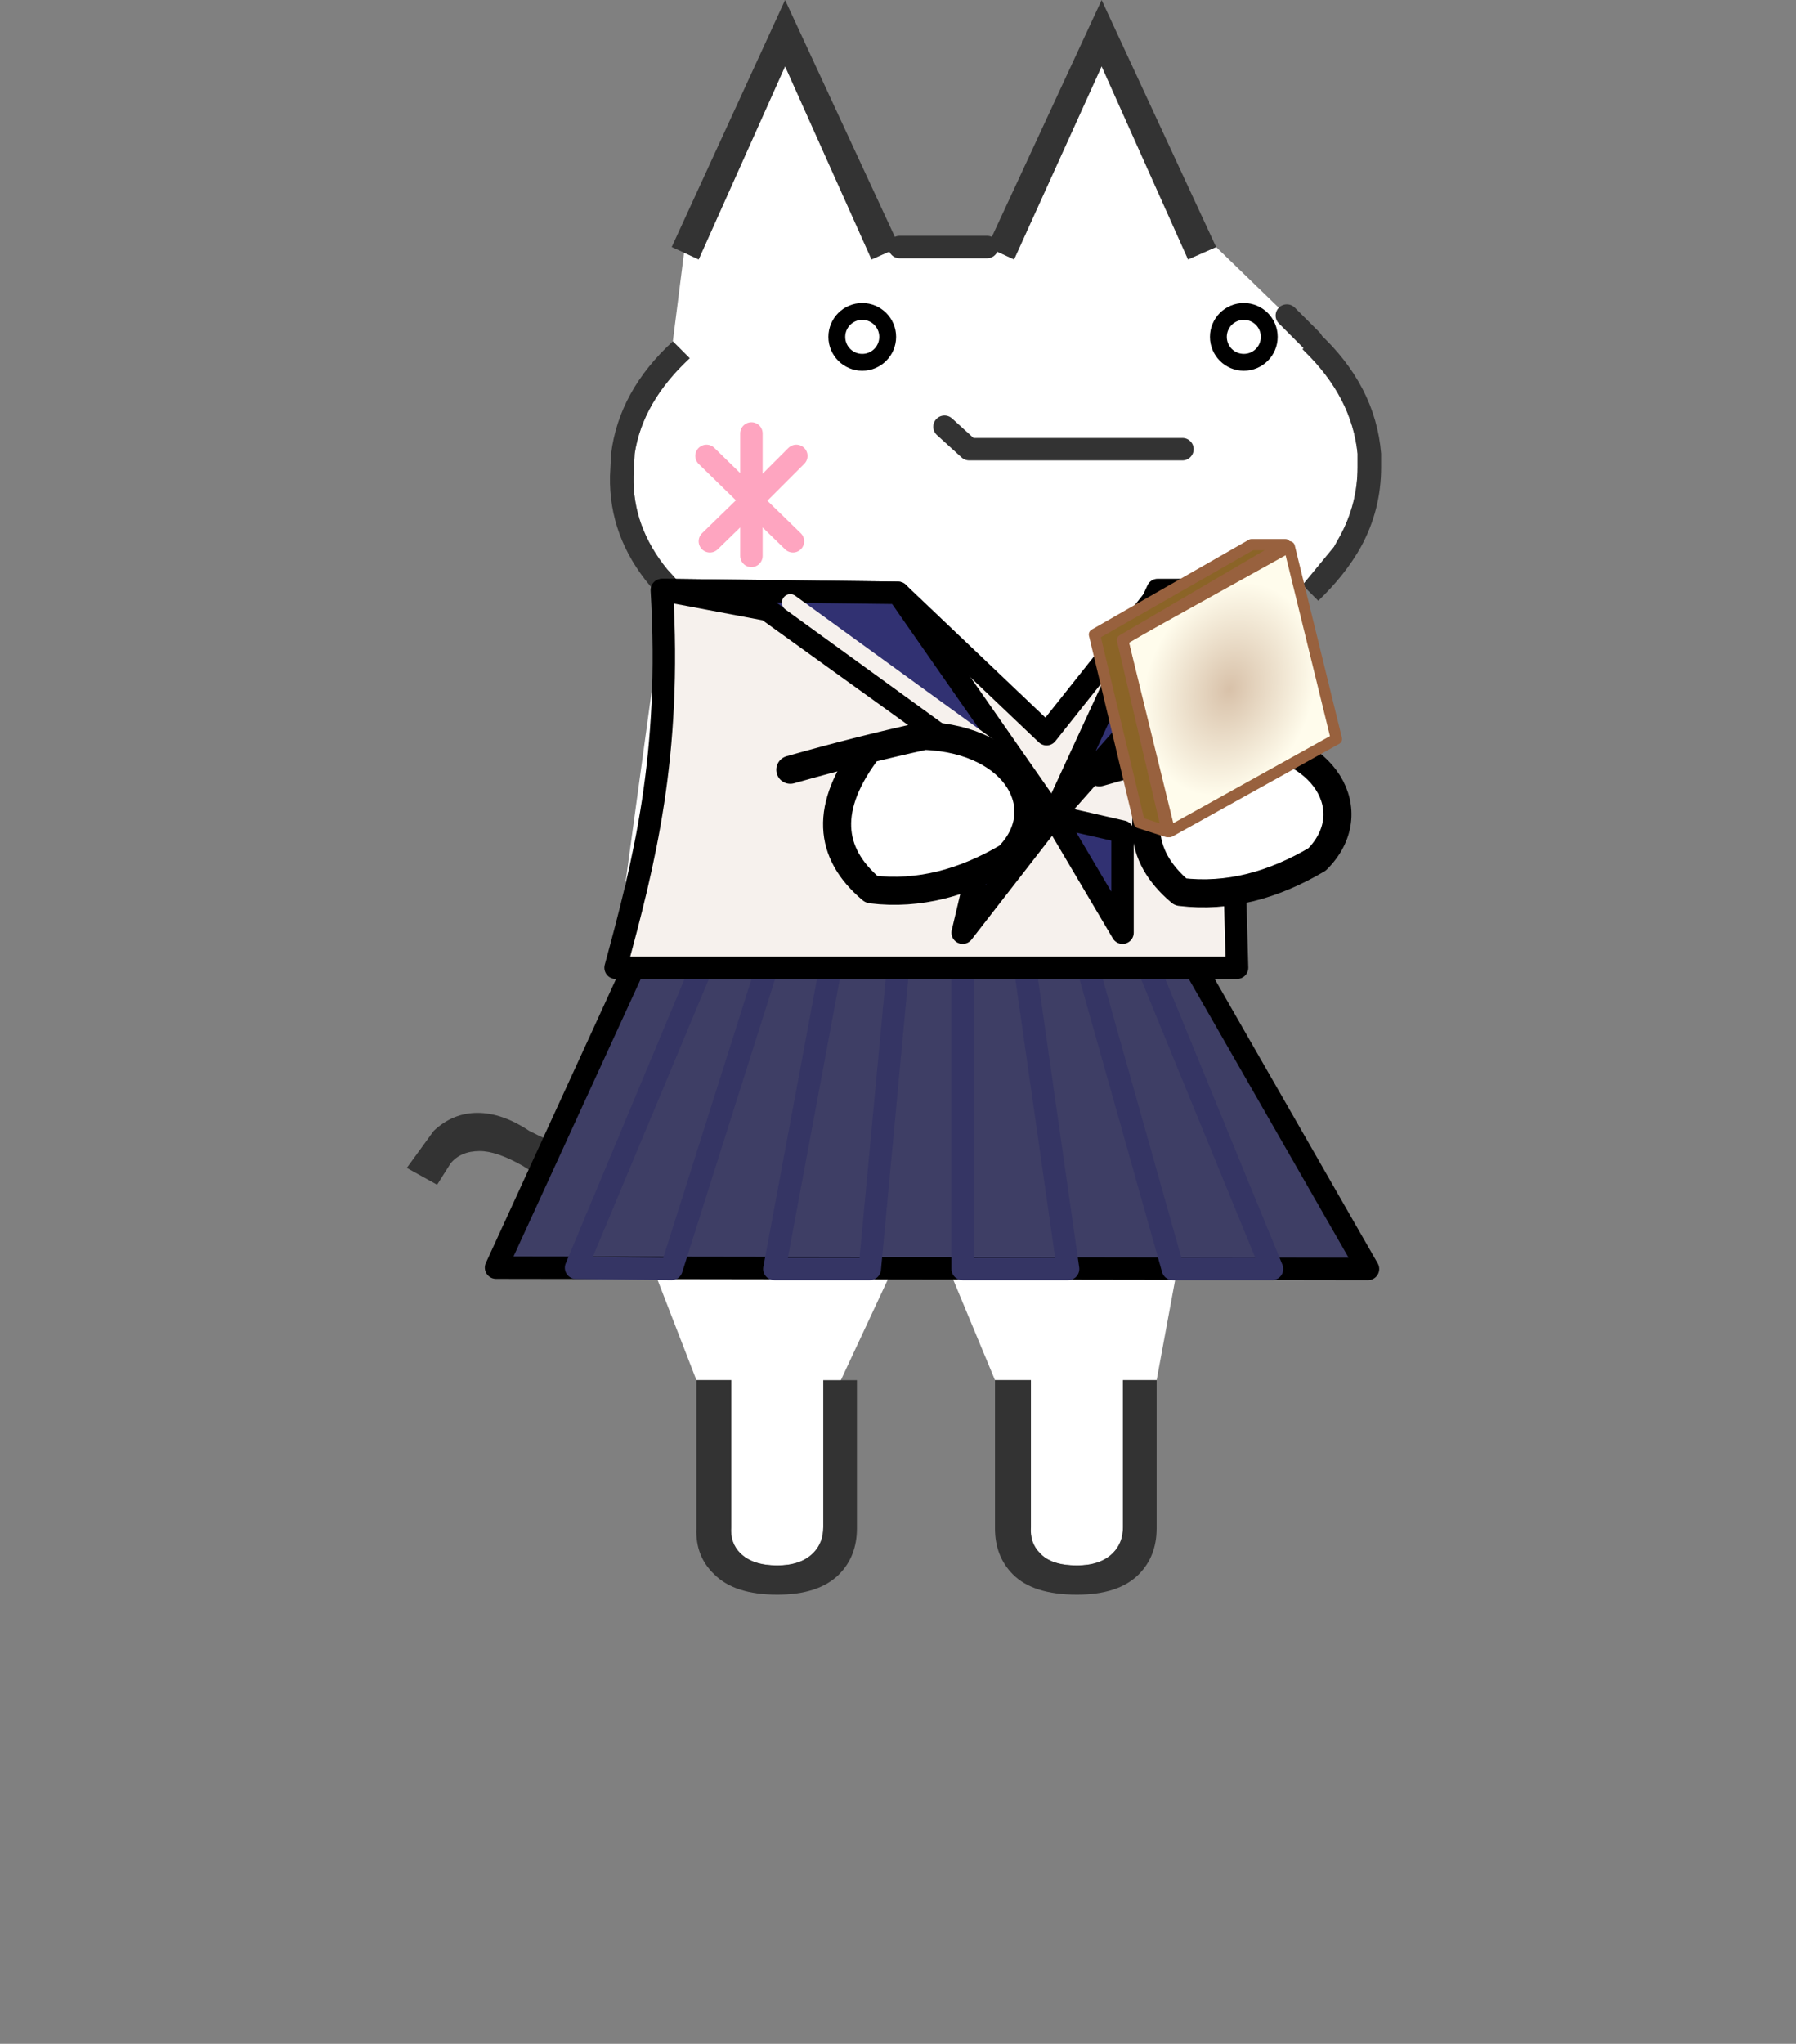 <svg width="160" height="182" xmlns="http://www.w3.org/2000/svg" xml:space="preserve" style="fill-rule:evenodd;clip-rule:evenodd;stroke-linecap:round;stroke-linejoin:round"><rect width="100%" height="100%" fill="#808080" stroke="none"/><path d="M80.141 22h7.8l2.4 1.1 7.8-17.2 7.7 17.2 2.5-1.1 6.3 6.1 2.2 2.2-.8.8.2.2c2.8 2.733 4.367 5.767 4.7 9.1v1.2c0 2.2-.533 4.267-1.6 6.2l-.5.9-2.8 3.4.3.3-.6.5-6.5 1.8v9.4l-1.4 17.1-.1 5.5-3 2.5v24.5l-1.7 9.2h-3V136c0 .933-.3 1.7-.9 2.3-.733.733-1.8 1.1-3.2 1.1-1.533 0-2.633-.367-3.3-1.1-.6-.6-.867-1.367-.8-2.3v-13.1h-3.2l-4.119-9.903-4.881-.232-4.853 10.398L73.341 136c0 .933-.3 1.7-.9 2.3-.733.733-1.8 1.1-3.2 1.1-1.467 0-2.567-.367-3.3-1.1-.6-.6-.867-1.367-.8-2.3v-13.1h-3.1l-6.9-17.8.9-.8c1-.8 1.9-1.833 2.7-3.1l-2.5-2-1.4 1.9.8-21.9 3.5-25.6.8.7 1.5-1.4-2-2.2c-2.067-2.533-3.067-5.3-3-8.3l.1-2c.467-3.067 2.1-5.9 4.9-8.5l-1.5-1.5 1-7.9 1.3.6 7.7-17.2 7.7 17.2 2.5-1.1" style="fill:#fff"/><path d="m87.941 22 10.2-22 10.2 22-2.5 1.1-7.7-17.2-7.8 17.2-2.4-1.1m29 8.2.5-.6c3.4 3.133 5.267 6.733 5.6 10.8v1.2c0 2.533-.6 4.9-1.8 7.1-.933 1.667-2.2 3.267-3.8 4.8l-1.4-1.4 2.8-3.4.5-.9c1.067-1.933 1.6-4 1.6-6.2v-1.2c-.333-3.333-1.9-6.367-4.7-9.1l-.2-.2.9-.9m-13.9 92.7v13.2c0 1.667-.533 3.033-1.6 4.1-1.2 1.2-3.033 1.8-5.5 1.8-2.6 0-4.5-.6-5.7-1.8-1.067-1.067-1.6-2.433-1.6-4.1v-13.2h3.2V136c-.067.933.2 1.7.8 2.3.667.733 1.767 1.1 3.3 1.1 1.4 0 2.467-.367 3.2-1.1.6-.6.9-1.367.9-2.3v-13.1h3m-29.7 0h3v13.2c0 1.667-.533 3.033-1.6 4.1-1.2 1.2-3.033 1.8-5.5 1.8-2.533 0-4.4-.6-5.6-1.8-1.133-1.067-1.667-2.433-1.6-4.1v-13.2h3.1V136c-.067.933.2 1.7.8 2.3.733.733 1.833 1.1 3.3 1.1 1.4 0 2.467-.367 3.2-1.1.6-.6.9-1.367.9-2.3v-13.1m-18.2-17.8c-.933.6-2 .9-3.2.9-1.333 0-3.133-.733-5.4-2.2-1.533-.867-2.8-1.3-3.8-1.3-1.133 0-2 .367-2.6 1.1l-1.2 1.9-2.7-1.5 2.4-3.3c1.133-1.067 2.433-1.6 3.9-1.6s3 .533 4.6 1.6c2.2 1.133 3.9 1.7 5.1 1.7.8 0 1.667-.433 2.6-1.3l1.4-1.9 2.5 2c-.8 1.267-1.7 2.3-2.7 3.1l-.9.8m4-51.5-1.2-1.4c-2.467-2.933-3.667-6.2-3.6-9.8l.1-2c.467-3.733 2.3-7.067 5.5-10l1.5 1.5c-2.8 2.6-4.433 5.433-4.9 8.5l-.1 2c-.067 3 .933 5.767 3 8.3l2 2.2-1.5 1.4-.8-.7m1.8-31.1-1.1-.5 10.1-22 10.2 22-2.5 1.1-7.7-17.2-7.7 17.2-1.3-.6" style="fill:#333"/><path d="M87.941 22h-7.8m36.7 8.3-2.2-2.2m-9.3 11.9h-19l-2.2-2" style="fill:none;fill-rule:nonzero;stroke:#333;stroke-width:2px"/><path d="m70.941 40.6-4 4 3.7 3.6m-3.7-3.6v-.1 5m0-4.9-3.7 3.6m-.3-7.6 4 3.9v-5.9" style="fill:none;fill-rule:nonzero;stroke:#fea5c0;stroke-width:2px"/><path d="m121.87 112.999-77.678-.117 12.249-26.707h50.044l15.385 26.824Z" style="fill:#3e3e65;stroke:#000;stroke-width:2px;stroke-miterlimit:1.5"/><path d="M62.486 86.175 51.32 112.893l8.5.106 8.5-26.824h5.666l-5 26.824h8.5L80 86.175h5.761v26.824h9.392L91.32 86.175h5.602l7.564 26.824h8.834l-11-26.824" style="fill:none;stroke:#353564;stroke-width:2px;stroke-miterlimit:1.5"/><path d="M58.959 52.541c.875 14.77-1.577 24.273-4.118 33.634h55.365l-.909-33.028-6.282-.076-9.78 12.309L80 52.794l-21.041-.253Z" style="fill:#f6f1ed;stroke:#000;stroke-width:2px;stroke-miterlimit:1.5"/><path d="m80 52.794-20.959-.253 9.293 1.751 25.51 18.358L80 52.794Z" style="fill:#313172;stroke:#000;stroke-width:2px;stroke-miterlimit:1.5"/><path d="M103.134 52.541h8.52L93.844 72.65l9.29-20.109Z" style="fill:#313172;stroke:#000;stroke-width:2px;stroke-miterlimit:1.5"/><path d="m70.407 53.661 19.306 14" style="fill:none;stroke:#f6f1ed;stroke-width:1.5px;stroke-linecap:butt;stroke-miterlimit:1.5"/><path d="m93.844 72.65-5.953 1.408-2.13 8.996 8.083-10.404ZM100 74.058v8.996L93.844 72.65 100 74.058Z" style="fill:#313172;stroke:#000;stroke-width:2px;stroke-miterlimit:1.5"/><path d="M70.407 68.547c4.161-1.18 8.157-2.195 11.968-3.025 8.29.345 11.631 6.594 7.427 10.785-3.888 2.291-7.923 3.407-12.162 2.893-3.854-3.25-4.22-7.352-.265-12.511m20.561 2.085c4.161-1.18 8.157-2.195 11.968-3.024 8.29.344 11.631 6.593 7.427 10.784-3.888 2.291-7.923 3.407-12.162 2.893-3.854-3.25-4.22-7.352-.265-12.51" style="fill:#fff;stroke:#000;stroke-width:2.5px;stroke-linecap:butt;stroke-miterlimit:1.5"/><path d="m114.861 48.688 4.197 17.115-14.861 8.255L100 56.943l14.861-8.255Z" style="fill:url(#a);stroke:#98613e;stroke-width:1px;stroke-miterlimit:1.5"/><path d="M114.5 48.5h-3l-14 8 4 16.759 2.5.799L100 57l14.5-8.5Z" style="fill:#8b6427;stroke:#98613e;stroke-width:1px;stroke-miterlimit:1.5"/><g id="gikopoipoi_eyes_open"><circle cx="76.815" cy="30" r="2.266" style="fill:none;stroke:#000;stroke-width:1.5px;stroke-linecap:butt;stroke-miterlimit:1.5"/><circle cx="110.808" cy="30" r="2.266" style="fill:none;stroke:#000;stroke-width:1.5px;stroke-linecap:butt;stroke-miterlimit:1.5"/></g><path d="M107.46 30.1h6.3m-40.141 0h6.3" style="fill:none;fill-rule:nonzero;stroke:#000;stroke-width:3px;display:none" id="gikopoipoi_eyes_closed"/><defs><radialGradient id="a" cx="0" cy="0" r="1" gradientUnits="userSpaceOnUse" gradientTransform="matrix(7.431 -4.127 2.098 8.558 109.529 61.373)"><stop offset="0" style="stop-color:#d8c1a9;stop-opacity:1"/><stop offset="1" style="stop-color:#fffcec;stop-opacity:1"/></radialGradient></defs></svg>